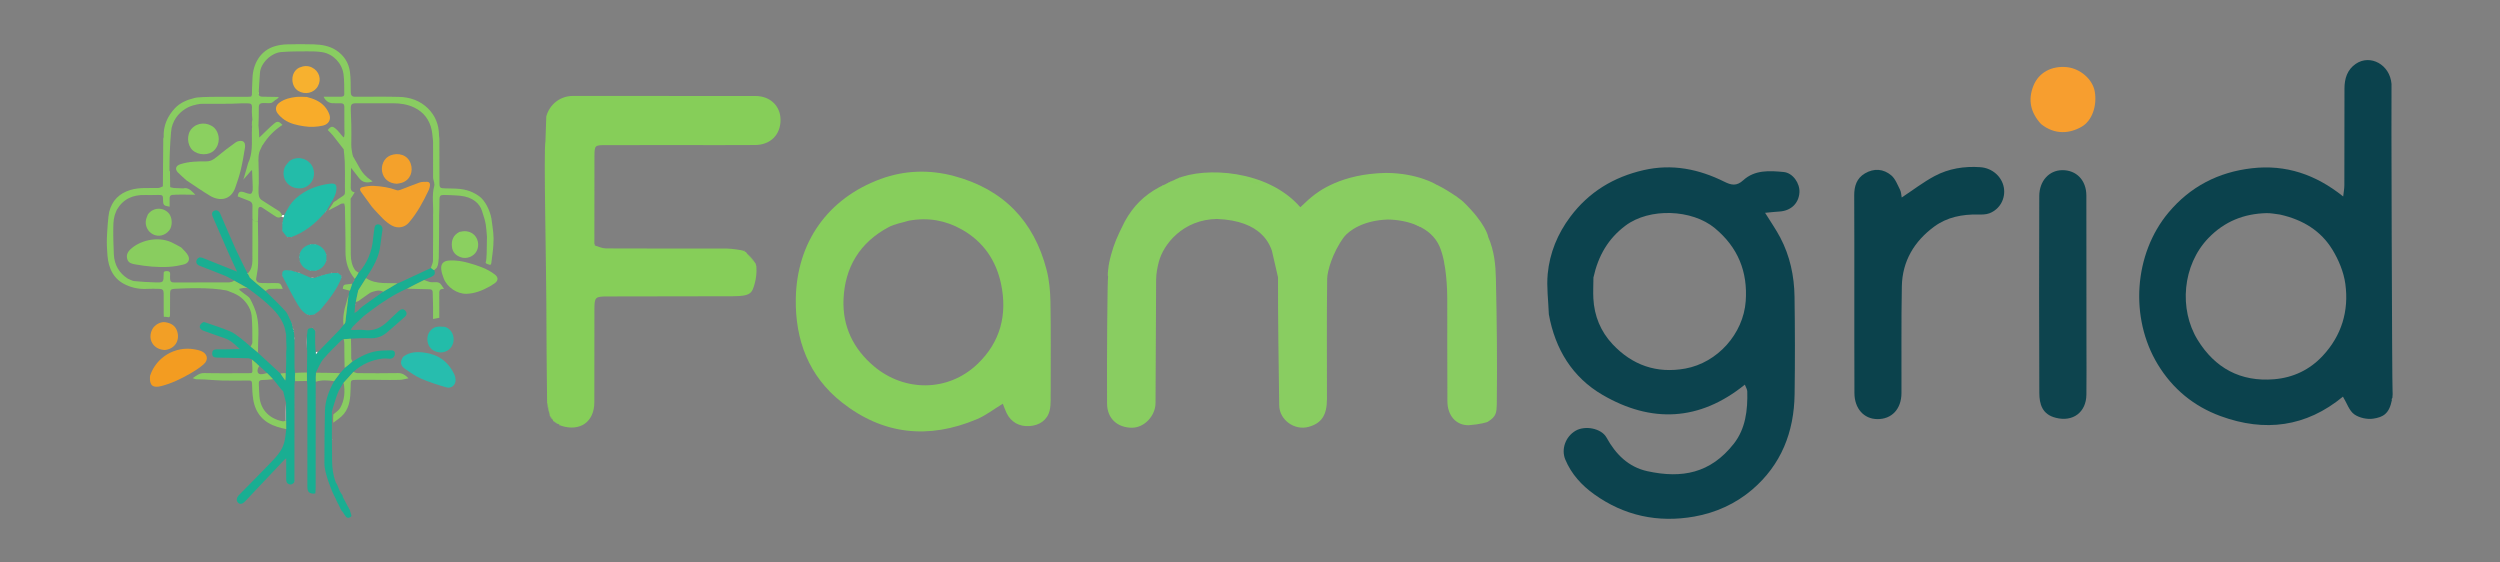 <svg width="4000px" height="900px" xmlns="http://www.w3.org/2000/svg" xmlns:xlink="http://www.w3.org/1999/xlink">
<rect width="100%" height="100%" fill="#808080" stroke="none"/>
<g style="">  <path d="M240.285,600.737 C250.108,571.508,280.136,553.666,310.459,558.799 C314.19,559.43,318.005,560.127,321.495,561.514 C332.032,565.703,334.265,575.543,325.775,582.937 C319.199,588.663,311.68,593.473,304.086,597.83 C289.561,606.162,274.542,613.438,258.159,617.687 C244.956,621.11,239.286,617.04,239.904,603.626 C239.942,602.797,240.071,601.973,240.285,600.737 Z " style="fill: rgba(243, 156, 33, 1); " fill="#f39c21" stroke="none" />
  <path d="M783.354,458.406 C771.582,464.844,759.628,469.747,746.402,470.07 C731.396,470.437,715.593,459.809,710.053,445.746 C708.134,440.877,706.401,435.695,705.958,430.537 C705.196,421.666,709.858,417.316,718.876,416.807 C729.615,416.201,740.008,417.882,750.286,420.862 C764.983,425.125,779.52,429.724,791.84,439.286 C797.488,443.67,797.388,449.019,791.645,453.142 C789.09,454.977,786.334,456.53,783.354,458.406 Z " style="fill: rgba(136, 207, 90, 1); " fill="#88cf5a" stroke="none" />
  <path d="M644.913,571.035 C655.295,562.697,667.352,562.701,679,564.177 C700.937,566.956,717.193,578.628,726.832,598.803 C728.084,601.423,728.799,604.507,728.936,607.415 C729.329,615.73,722.373,622.117,714.256,619.788 C700.626,615.877,687.014,611.536,674.006,605.952 C664.955,602.067,656.706,596.123,648.507,590.503 C640.545,585.045,639.703,579.269,644.913,571.035 Z " style="fill: rgba(39, 189, 174, 1); " fill="#27bdae" stroke="none" />
  <path d="M263.884,560.006 C245.051,559.443,235.199,542.29,244.033,526.213 C247.638,519.653,256.872,514.465,264.01,515.488 C273.055,516.785,280.497,520.565,283.494,530.075 C288.191,544.98,279.691,558.234,263.884,560.006 Z " style="fill: rgba(242, 159, 38, 1); " fill="#f29f26" stroke="none" />
  <path d="M735.194,371.01 C742.894,369.176,749.925,369.406,756.411,373.914 C764.849,379.78,767.659,392.367,762.526,401.929 C757.757,410.813,746.254,414.97,736.815,411.457 C728.943,408.527,724.002,403.202,723.09,394.806 C721.978,384.557,725.084,376.16,735.194,371.01 Z " style="fill: rgba(139, 208, 96, 1); " fill="#8bd060" stroke="none" />
  <path d="M711.671,522.926 C726.522,527.233,731.271,548.529,718.139,559.373 C712.009,564.434,702.383,565.462,694.398,561.222 C686.775,557.174,682.859,548.952,683.987,539.365 C684.902,531.589,691.347,524.138,699.069,522.869 C703.031,522.218,707.199,522.812,711.671,522.926 Z " style="fill: rgba(35, 188, 169, 1); " fill="#23bca9" stroke="none" />
  <path d="M571.369,515.971 C573.821,513.067,576.596,510.073,579.722,507.06 C577.279,509.988,574.486,512.935,571.369,515.971 Z " style="fill: rgba(27, 176, 148, 1); " fill="#1bb094" stroke="none" />
  <path d="M531.889,787.46 C533.897,791.165,535.931,795.24,537.932,799.717 C535.903,796.024,533.909,791.927,531.889,787.46 Z " style="fill: rgba(40, 177, 151, 1); " fill="#28b197" stroke="none" />
  <path d="M548.087,792.59 C547.426,791.836,546.731,790.749,546.068,789.27 C546.751,790.005,547.402,791.131,548.087,792.59 Z " style="fill: rgba(40, 177, 151, 1); " fill="#28b197" stroke="none" />
  <path d="M537.892,800.429 C538.558,801.177,539.259,802.259,539.924,803.734 C539.235,803.005,538.581,801.883,537.892,800.429 Z " style="fill: rgba(40, 177, 151, 1); " fill="#28b197" stroke="none" />
  <path d="M539.888,804.438 C540.553,805.183,541.258,806.261,541.931,807.731 C541.241,807.006,540.584,805.888,539.888,804.438 Z " style="fill: rgba(40, 177, 151, 1); " fill="#28b197" stroke="none" />
  <path d="M560.131,816.543 C559.462,815.806,558.748,814.74,558.065,813.28 C558.76,813.997,559.424,815.105,560.131,816.543 Z " style="fill: rgba(40, 177, 151, 1); " fill="#28b197" stroke="none" />
  <path d="M402.742,152.164 C402.789,152.634,402.605,153.28,402.105,153.92 C402.03,153.389,402.271,152.864,402.742,152.164 Z " style="fill: rgba(172, 228, 145, 1); " fill="#ace491" stroke="none" />
  <path d="M532.398,703.871 C532.149,703.575,532.084,703.109,532.116,702.301 C532.337,702.54,532.46,703.121,532.398,703.871 Z " style="fill: rgba(187, 233, 217, 1); " fill="#bbe9d9" stroke="none" />
  <path d="M541.879,808.365 C542.206,808.531,542.563,809.005,542.91,809.799 C542.569,809.638,542.24,809.156,541.879,808.365 Z " style="fill: rgba(40, 177, 151, 1); " fill="#28b197" stroke="none" />
  <path d="M542.885,810.372 C543.212,810.553,543.57,811.051,543.922,811.878 C543.582,811.702,543.249,811.195,542.885,810.372 Z " style="fill: rgba(40, 177, 151, 1); " fill="#28b197" stroke="none" />
  <path d="M544.865,814.376 C545.195,814.545,545.552,815.024,545.887,815.825 C545.541,815.661,545.216,815.174,544.865,814.376 Z " style="fill: rgba(40, 177, 151, 1); " fill="#28b197" stroke="none" />
  <path d="M261.68,219.869 C261.773,220.038,261.653,220.361,261.317,220.832 C261.223,220.661,261.344,220.341,261.68,219.869 Z " style="fill: rgba(177, 229, 155, 1); " fill="#b1e59b" stroke="none" />
  <path d="M398.71,154.186 C398.72,154.387,398.472,154.61,397.969,154.868 C397.96,154.671,398.206,154.439,398.71,154.186 Z " style="fill: rgba(172, 228, 145, 1); " fill="#ace491" stroke="none" />
  <path d="M471.214,770.931 C471.038,770.836,471.021,770.652,471.103,770.211 C471.323,770.148,471.467,770.333,471.549,770.543 C471.575,770.61,471.436,770.741,471.214,770.931 Z " style="fill: rgba(187, 233, 217, 1); " fill="#bbe9d9" stroke="none" />
  <path d="M544.167,813.273 C544.475,813.157,544.69,813.377,544.862,813.912 C544.657,813.938,544.409,813.732,544.167,813.273 Z " style="fill: rgba(40, 177, 151, 1); " fill="#28b197" stroke="none" />
  <path d="M403.689,133.863 C403.789,134.03,403.676,134.348,403.357,134.816 C403.26,134.649,403.368,134.332,403.689,133.863 Z " style="fill: rgba(172, 228, 145, 1); " fill="#ace491" stroke="none" />
  <path d="M565.24,521.88 C565.113,521.649,565.292,521.408,565.743,521.113 C565.932,521.36,565.775,521.631,565.24,521.88 Z " style="fill: rgba(27, 176, 148, 1); " fill="#1bb094" stroke="none" />
  <path d="M566.24,520.882 C566.114,520.65,566.294,520.408,566.748,520.114 C566.934,520.362,566.776,520.632,566.24,520.882 Z " style="fill: rgba(27, 176, 148, 1); " fill="#1bb094" stroke="none" />
  <path d="M567.243,519.887 C567.114,519.653,567.294,519.41,567.752,519.115 C567.938,519.364,567.779,519.635,567.243,519.887 Z " style="fill: rgba(27, 176, 148, 1); " fill="#1bb094" stroke="none" />
  <path d="M568.245,518.891 C568.115,518.656,568.296,518.411,568.757,518.117 C568.942,518.366,568.782,518.638,568.245,518.891 Z " style="fill: rgba(27, 176, 148, 1); " fill="#1bb094" stroke="none" />
  <path d="M569.248,517.898 C569.115,517.659,569.297,517.412,569.765,517.119 C569.949,517.37,569.786,517.642,569.248,517.898 Z " style="fill: rgba(27, 176, 148, 1); " fill="#1bb094" stroke="none" />
  <path d="M570.26,516.908 C570.126,516.654,570.326,516.402,570.839,516.127 C570.878,516.302,570.692,516.572,570.26,516.908 Z " style="fill: rgba(27, 176, 148, 1); " fill="#1bb094" stroke="none" />
  <path d="M551.346,214.827 C551.251,214.661,551.363,214.346,551.687,213.881 C551.783,214.046,551.668,214.362,551.346,214.827 Z " style="fill: rgba(177, 229, 155, 1); " fill="#b1e59b" stroke="none" />
  <path d="M618.378,529.354 C614.969,531.734,612.012,534.179,608.723,536.039 C604.368,538.503,600.203,537.143,597.335,532.81 C602.169,529.788,607.335,527.183,611.762,523.651 C619.515,517.467,626.809,510.708,634.306,504.203 C636.304,502.47,638.487,500.924,640.329,499.043 C642.516,496.81,644.335,496.503,646.549,499 C648.712,501.44,648.287,503.49,646.054,505.432 C636.943,513.356,627.808,521.253,618.378,529.354 Z " style="fill: rgba(18, 180, 153, 1); " fill="#12b499" stroke="none" />
  <path d="M490.945,558.505 C490.693,551.863,490.513,544.76,490.604,537.347 C490.922,544.04,490.97,551.042,490.945,558.505 Z " style="fill: rgba(253, 254, 254, 1); " fill="#fdfefe" stroke="none" />
  <path d="M505.035,563.336 C506.106,562.994,507.11,562.989,508.49,562.971 C507.906,564.188,506.946,565.417,505.378,567.426 C505.162,565.45,505.064,564.561,505.035,563.336 Z " style="fill: rgba(253, 254, 254, 1); " fill="#fdfefe" stroke="none" />
  <path d="M552.217,516.841 C552.088,516.644,552.209,516.283,552.556,515.738 C552.677,515.927,552.572,516.302,552.217,516.841 Z " style="fill: rgba(52, 195, 164, 1); " fill="#34c3a4" stroke="none" />
  <path d="M499.28,524.725 C499.287,524.339,499.538,524.299,499.89,524.646 C499.965,524.777,499.497,524.815,499.28,524.725 Z " style="fill: rgba(253, 254, 254, 1); " fill="#fdfefe" stroke="none" />
  <path d="M504.216,529.267 C504.57,529.17,504.688,529.398,504.488,529.823 C504.383,529.929,504.197,529.5,504.216,529.267 Z " style="fill: rgba(253, 254, 254, 1); " fill="#fdfefe" stroke="none" />
  <path d="M571.976,497.846 C571.936,497.632,572.174,497.34,572.689,496.97 C572.728,497.184,572.491,497.476,571.976,497.846 Z " style="fill: rgba(27, 176, 148, 1); " fill="#1bb094" stroke="none" />
  <path d="M573.134,496.858 C573.077,496.663,573.262,496.365,573.707,495.986 C573.769,496.188,573.573,496.472,573.134,496.858 Z " style="fill: rgba(27, 176, 148, 1); " fill="#1bb094" stroke="none" />
  <path d="M457.2,672.968 C457.077,663.88,457.158,654.797,457.474,645.384 C457.8,654.054,457.89,663.055,457.896,672.518 C457.811,672.981,457.404,672.973,457.2,672.968 Z " style="fill: rgba(228, 251, 239, 1); " fill="#e4fbef" stroke="none" />
  <path d="M457.915,580.571 C457.654,576.232,457.498,571.436,457.584,566.309 C457.891,570.69,457.956,575.401,457.915,580.571 Z " style="fill: rgba(187, 233, 217, 1); " fill="#bbe9d9" stroke="none" />
  <path d="M470.889,540.386 C470.865,539.84,470.928,539.681,471.075,539.28 C471.336,540.5,471.513,541.962,471.473,543.676 C471.161,542.877,471.069,541.825,470.889,540.386 Z " style="fill: rgba(253, 254, 254, 1); " fill="#fdfefe" stroke="none" />
  <path d="M412.893,564.426 C413.14,564.35,413.437,564.517,413.735,564.96 C413.395,565.153,413.131,564.965,412.893,564.426 Z " style="fill: rgba(188, 236, 191, 1); " fill="#bcecbf" stroke="none" />
  <path d="M413.646,147.06 C414.03,148.067,414.068,149.135,414.056,150.602 C411.232,150.17,411.328,148.817,413.646,147.06 Z " style="fill: rgba(172, 228, 145, 1); " fill="#ace491" stroke="none" />
  <path d="M403.361,203.7 C403.06,201.941,403.018,199.918,403.039,197.465 C403.275,199.17,403.448,201.303,403.361,203.7 Z " style="fill: rgba(172, 228, 145, 1); " fill="#ace491" stroke="none" />
  <path d="M403.344,193.77 C403.208,193.368,403.31,192.765,403.649,191.951 C403.785,192.349,403.684,192.958,403.344,193.77 Z " style="fill: rgba(172, 228, 145, 1); " fill="#ace491" stroke="none" />
  <path d="M321.009,166.136 C321.024,166.334,320.782,166.577,320.281,166.854 C320.266,166.654,320.509,166.418,321.009,166.136 Z " style="fill: rgba(172, 228, 145, 1); " fill="#ace491" stroke="none" />
  <path d="M403.87,208.013 C403.676,208.023,403.443,207.782,403.184,207.287 C403.382,207.276,403.606,207.518,403.87,208.013 Z " style="fill: rgba(172, 228, 145, 1); " fill="#ace491" stroke="none" />
  <path d="M271.156,272.956 C271.357,272.946,271.596,273.203,271.877,273.723 C271.678,273.732,271.436,273.478,271.156,272.956 Z " style="fill: rgba(177, 229, 155, 1); " fill="#b1e59b" stroke="none" />
  <path d="M594.635,330.371 C588.85,322.438,583.207,314.838,577.741,307.113 C574.986,303.22,575.696,300.332,580.333,299.301 C586.106,298.017,592.174,297.11,598.045,297.409 C610.475,298.043,622.773,299.919,634.592,304.265 C636.33,304.904,638.798,304.432,640.654,303.739 C650.9,299.914,660.971,295.598,671.302,292.028 C674.904,290.784,679.072,290.969,682.988,290.902 C686.793,290.838,688.373,293.312,687.916,296.848 C687.603,299.275,687.062,301.793,686.023,303.987 C677.253,322.5,667.653,340.545,654.208,356.193 C647.355,364.169,636.419,366.008,627.105,360.945 C615.887,354.846,608.084,344.908,599.452,335.919 C597.839,334.239,596.38,332.412,594.635,330.371 Z " style="fill: rgba(244, 161, 43, 1); " fill="#f4a12b" stroke="none" />
  <path d="M634.935,294.017 C622.225,293.487,613.272,286.093,611.289,274.146 C609.967,266.181,612.768,253.119,625.542,248.346 C636.826,244.13,652.029,247.144,657.115,261.73 C661.427,274.094,656.661,287.917,643.105,292.382 C640.619,293.201,637.957,293.485,634.935,294.017 Z " style="fill: rgba(244, 161, 43, 1); " fill="#f4a12b" stroke="none" />
  <path d="M544.174,813.02 C544.174,813.02,543.95,812.644,543.939,812.096 C543.57,811.051,543.212,810.553,542.854,810.055 C542.854,810.055,542.955,810.033,542.938,809.756 C542.563,809.005,542.206,808.531,541.848,808.057 C541.848,808.057,541.947,808.035,541.955,807.687 C541.258,806.261,540.553,805.183,539.848,804.106 C539.848,804.106,539.929,803.994,539.944,803.668 C539.259,802.259,538.558,801.177,537.857,800.095 C537.857,800.095,537.943,799.998,537.954,799.656 C535.931,795.24,533.897,791.165,531.863,787.091 C531.863,787.091,519.069,757.947,519.073,741.7 C519.081,713.582,519.295,685.459,519.904,657.349 C520.267,640.607,526.218,625.307,534.401,610.171 C537.836,605.442,540.907,601.236,544.269,596.863 C546.76,594.175,548.96,591.654,551.463,588.992 C555.909,585.364,560.053,581.876,564.197,578.388 C576.453,570.592,589.197,563.766,603.771,561.665 C610.758,560.657,617.918,560.803,625.003,560.532 C628.945,560.381,632.177,561.552,631.834,566.3 C631.47,571.334,627.937,574.21,623.166,573.97 C619.531,573.788,615.832,573.28,612.259,573.717 C594.823,575.851,579.342,582.525,565.696,594.735 C559.84,601.089,554.506,607.07,548.942,613.308 C545.85,618.795,542.391,623.793,540.268,629.306 C537.033,637.705,534.722,646.46,532.011,654.614 C532.669,649.11,532.669,649.11,531.978,654.85 C531.952,655.536,531.809,655.991,531.809,655.991 L531.809,655.991 C531.541,656.752,531.061,657.506,531.036,658.275 C530.656,669.87,531.301,681.77,530.967,693.833 C530.9,696.833,531.214,723.176,531.333,737.3 C531.433,749.171,533.044,760.528,537.094,771.601 C537.41,772.464,539.514,775.197,539.383,775.617 C542.133,780.967,542.4,784.25,545.667,789.25 C545.667,789.25,547.426,791.836,548.121,792.924 C548.121,792.924,548.034,793,548.031,793.352 C548.702,796.029,549.952,798.021,551.117,800.067 C553.529,804.303,555.437,808.833,558.131,812.909 C558.131,812.909,558.048,813.007,558.041,813.34 C558.748,814.74,559.462,815.806,560.175,816.873 C560.175,816.873,560.088,817.005,560.068,817.357 C560.364,819.81,562.449,823.33,562.25,825.381 C562.097,826.959,559.771,827.76,558.541,828.355 C557.397,828.907,554.877,828.218,553.907,827.186 C551.922,825.075,550.622,822.333,548.938,819.922 C548.004,818.584,546.866,817.389,545.821,816.129 C545.821,816.129,545.903,815.999,545.905,815.751 C545.552,815.024,545.195,814.545,544.838,814.067 C544.838,814.067,544.934,814.052,544.877,813.866 C544.69,813.377,544.475,813.157,544.174,813.02 Z M580.38,506.96 C579.648,504.271,575.002,497.768,573.383,496.567 C575.116,494.493,578.043,491.644,580.175,490.1 C591.016,482.254,601.927,474.504,613.161,466.691 C621.082,462.212,628.653,457.762,636.583,453.225 C639.049,452.207,641.178,451.315,643.265,450.335 C658.508,443.179,673.742,436.006,689.322,428.915 C691.398,430.043,693.13,431.094,694.863,432.145 C696.725,437.733,695.721,440.281,690.407,442.843 C686.844,444.561,683.187,446.084,678.905,447.876 C669.118,452.664,659.997,457.271,650.877,461.877 C629.997,471.203,611.022,483.641,592.876,497.428 C588.794,500.529,584.74,503.666,580.357,506.927 Z M585.76,444.647 C581.843,451.098,578.024,457.199,573.924,463.697 C573.643,464.094,572.98,464.86,572.98,464.86 C569.03,464.557,560.816,466.122,560.005,464.922 C561.255,460.763,562.528,457.34,563.802,453.918 C564.479,452.819,565.155,451.72,566.108,450.248 C566.519,449.583,566.653,449.29,566.788,448.998 C566.936,448.304,567.085,447.61,567.605,446.498 C570.01,442.787,572.042,439.494,574.075,436.201 C587.764,420.629,595.196,402.448,596.935,381.83 C597.38,376.566,598.289,371.341,598.962,366.095 C599.46,362.213,600.463,358.731,605.415,359.026 C609.336,359.259,612.448,362.979,611.96,367.533 C611.114,375.414,609.493,383.215,608.737,391.102 C606.798,411.326,596.905,428.04,585.76,444.647 Z M557.925,470.989 C558.31,469.252,558.695,467.514,559.311,465.396 C559.542,465.014,560.606,463.108,560.64,463.46 C561.461,464.276,569.723,462.865,573.6,463.54 C572.177,469.937,570.418,477.01,568.996,483.396 C568.849,484.735,568.774,485.713,568.521,486.865 C568.155,487.347,568.135,487.665,568.198,488.414 C567.822,492.828,567.531,496.822,567.239,500.816 C563.505,504.363,559.785,507.926,556.021,511.442 C559.785,507.926,563.511,504.36,567.503,500.692 C569.077,499.687,570.387,498.805,571.976,497.846 C572.491,497.476,572.728,497.184,572.967,496.931 C572.967,496.936,572.966,496.94,572.965,496.943 C572.981,496.931,573.026,496.903,573.134,496.858 C573.573,496.472,574.398,495.54,574.583,495.283 C574.573,495.311,583.138,504.962,582.82,505 C579.727,508.032,573.821,513.067,571.046,516.061 C571.046,516.061,570.998,516.009,570.805,516.115 C570.326,516.402,570.126,516.654,570.014,516.974 C570.014,516.974,570.012,517.013,569.785,517.118 C569.297,517.412,569.115,517.659,569.011,517.964 C569.011,517.964,569.011,518.013,568.782,518.117 C568.296,518.411,568.115,518.656,568.009,518.956 C568.009,518.956,568.01,519.011,567.779,519.116 C567.294,519.41,567.114,519.653,567.007,519.95 C567.007,519.95,567.009,520.01,566.777,520.115 C566.294,520.408,566.114,520.65,566.005,520.945 C566.005,520.945,566.007,521.008,565.775,521.114 C565.292,521.408,565.113,521.649,565.005,521.943 L565.005,521.943 C563.756,523.636,562.506,525.33,560.831,527.601 C562.897,527.775,564.299,527.993,565.701,527.995 C571.363,528.001,577.128,527.236,582.669,528.038 C598.521,530.334,610.694,523.894,621.485,513.228 C626.927,507.849,632.662,502.768,638.218,497.504 C641.657,494.247,645.335,493.884,648.281,496.917 C651.396,500.125,651.128,503.833,648.046,506.619 C638.56,515.195,628.796,523.463,619.157,531.869 C611.105,538.89,601.847,541.682,591.124,541.18 C581.69,540.739,572.203,541.432,561.915,541.776 C557.377,542.182,553.663,542.435,549.588,542.733 C548.104,543.442,546.774,543.901,545.892,544.799 C536.265,554.598,526.107,563.968,517.36,574.504 C512.229,580.684,509.374,588.753,505.311,596.339 C505.12,601.472,505.114,606.238,505.108,611.003 C505.096,667.606,505.094,724.208,505.046,780.81 C505.044,783.764,504.655,786.717,504.452,789.593 C495.236,790.553,491.809,787.587,491.808,778.979 C491.803,725.042,491.817,671.104,491.799,617.167 C491.798,615.025,491.529,612.884,491.288,609.893 C491.127,604.696,491.061,600.348,491.151,595.613 C491.409,583.749,491.523,572.27,491.582,560.791 C491.585,560.184,491.12,559.575,490.945,558.505 C490.97,551.042,490.922,544.04,491.039,536.664 C491.376,535.016,491.661,533.747,491.704,532.469 C491.919,526.213,492.578,525.484,499.28,524.725 C499.497,524.815,499.965,524.777,500.262,524.949 C501.784,526.425,503.01,527.73,504.216,529.267 C504.197,529.5,504.383,529.929,504.308,530.396 C504.225,537.327,504.108,543.794,504.249,550.256 C504.342,554.508,504.805,558.752,505.035,563.336 C505.064,564.561,505.162,565.45,505.378,567.426 C506.946,565.417,507.906,564.188,509.155,562.789 C520.319,551.44,531.236,540.301,542.041,529.054 C544.662,526.325,546.915,523.243,549.618,520.197 C550.587,519.049,551.277,518.027,552.217,516.841 C552.572,516.302,552.677,515.927,552.746,515.231 C552.8,514.273,552.89,513.636,553.332,512.966 C554.361,512.535,555.149,512.243,555.72,511.723 C555.149,512.243,554.36,512.529,553.296,512.55 C553.03,511.185,553.155,510.204,553.274,509.223 C554.825,496.479,556.375,483.734,557.925,470.989 Z M557.925,470.989 Z M458.488,556.939 C458.488,556.939,458.488,556.939,458.488,556.939 C457.988,550.07,457.87,543.142,457.848,535.409 L457.848,535.409 C457.671,533.748,457.399,532.89,457.126,532.033 C453.851,510.412,439.394,496.164,424.067,482.717 C415.352,475.07,405.876,468.29,396.425,460.997 C389.009,456.906,381.91,452.937,374.262,448.664 C369.17,445.95,364.791,443.139,360.054,441.203 C346.565,435.691,332.929,430.54,319.354,425.239 C313.767,423.057,312.358,418.162,316.111,413.869 C318.879,410.703,322.217,411.833,325.297,413.048 C340.393,419.007,355.437,425.095,370.501,431.135 C373.106,432.18,375.717,433.211,379.339,434.652 C374.117,423.312,369.339,413.286,364.858,403.129 C356.563,384.332,348.394,365.478,340.291,346.598 C338.761,343.033,338.481,339.263,342.727,337.184 C346.498,335.337,350.377,337.259,352.309,341.702 C360.639,360.856,368.681,380.139,377.305,399.159 C383.117,411.976,389.726,424.432,396.024,437.328 C396.337,437.861,396.606,438.116,396.888,438.55 C396.901,438.729,397.102,439.026,397.144,439.286 C397.436,439.783,397.685,440.02,397.937,440.465 C397.939,440.673,398.137,441.039,398.17,441.297 C398.445,441.793,398.687,442.031,398.92,442.467 C398.91,442.666,399.09,443.019,399.122,443.272 C399.417,443.709,399.681,443.895,399.964,444.043 C399.952,444.068,399.936,444.147,399.973,444.318 C400.333,444.752,400.635,444.923,400.927,445.051 C400.921,445.076,400.928,445.184,401.001,445.42 C409.061,452.481,417.022,459.218,424.982,465.954 C435.574,476.47,446.593,486.603,456.554,497.686 C460.681,502.277,462.546,508.902,465.789,515.045 C466.219,515.635,466.3,515.783,466.381,515.93 C466.431,516.513,466.481,517.096,466.831,518.083 C467.208,518.637,467.284,518.786,467.361,518.936 C467.318,519.395,467.275,519.854,467.231,520.903 C467.516,521.651,467.803,521.807,468.09,521.964 C468.152,522.724,468.214,523.485,468.218,524.957 C468.753,526.498,469.345,527.327,469.938,528.156 C469.938,528.156,469.925,528.616,469.975,529.186 C470.126,530.479,470.227,531.201,470.327,531.924 C470.494,534.053,470.661,536.182,470.91,538.917 C470.928,539.681,470.865,539.84,470.801,539.999 C468.811,541.662,459.58,554.56,458.488,556.939 L458.488,556.939 Z M399.964,444.043 C399.97,444.029,399.975,444.032,399.968,444.045 C399.967,444.045,399.965,444.044,399.964,444.043 Z M400.927,445.051 C400.929,445.041,400.933,445.043,400.936,445.055 C400.933,445.053,400.93,445.052,400.927,445.051 Z M456.667,608.867 C454.388,614.318,451.978,619.956,453.567,626.333 C451.912,625.097,450.119,623.172,449.034,621.801 C445.082,616.806,441.081,611.849,436.997,606.557 C433.691,603.139,430.486,600.041,427.129,596.633 C423.002,592.784,419.028,589.247,414.912,585.416 C410.857,581.747,406.942,578.371,403.028,574.996 C401.062,574.359,399.109,573.218,397.127,573.164 C380.498,572.708,363.863,572.449,347.23,572.137 C341.591,572.032,339.501,570.201,339.558,565.381 C339.613,560.673,341.767,558.936,347.521,558.938 C359.468,558.943,371.415,558.94,383.621,558.411 C376.211,551.683,369.388,544.422,359.488,541.129 C347.862,537.261,336.348,533.053,324.828,528.872 C321.139,527.533,318.808,524.627,319.995,520.761 C320.639,518.663,323.007,516.781,325.05,515.556 C326.099,514.928,328.216,515.746,329.723,516.274 C342.532,520.758,355.51,524.851,368.015,530.071 C374.142,532.629,379.557,537.085,384.961,541.127 C390.28,545.106,395.177,549.648,400.706,554.398 C405.03,557.953,408.906,561.053,412.8,564.156 C412.819,564.159,412.844,564.183,412.893,564.426 C413.131,564.965,413.395,565.153,413.912,565.519 C425.603,576.307,437.117,586.812,448.757,597.632 C451.291,601.527,453.701,605.105,456.11,608.684 Z M471.774,609.888 C471.557,612.018,471.153,614.147,471.152,616.277 C471.132,667.192,471.156,718.108,471.088,769.746 C471.021,770.652,471.038,770.836,471.056,771.019 C468.983,774.297,466.214,776.115,462.273,774.664 C458.269,773.19,457.874,769.8,457.908,766.08 C458.005,755.489,457.942,744.896,457.942,733.35 C456.454,734.462,455.651,734.899,455.054,735.531 C434.148,757.66,413.281,779.826,392.357,801.939 C387.864,806.688,383.968,807.366,380.833,804.264 C377.668,801.133,378.283,796.23,382.453,791.977 C398.182,775.936,414.075,760.052,429.618,743.833 C439.595,733.421,450.377,723.324,454.507,708.867 C456.437,702.109,456.85,694.919,457.969,687.011 C457.929,681.725,457.87,677.353,457.896,672.518 C457.89,663.055,457.8,654.054,457.764,644.663 C456.132,638.216,454.447,632.161,453.062,625.902 C451.125,619.517,453.831,614.135,456.485,608.656 C456.987,604.677,457.116,600.727,457.436,596.363 C457.688,590.976,457.749,586.002,457.915,580.571 C457.956,575.401,457.891,570.69,457.86,565.531 C457.965,562.388,458.036,559.693,458.488,556.939 C459.58,554.56,468.789,540.243,470.867,538.967 C471.047,540.406,471.161,542.877,471.173,544.395 C471.113,558.962,471.091,573.062,471.191,587.161 C471.213,590.116,471.684,593.067,471.886,596.48 C471.807,601.256,471.79,605.572,471.774,609.888 Z " style="fill: rgba(25, 174, 146, 1); " fill="#19ae92" stroke="none" />
  <path d="M452.812,352.027 C453.177,350.905,453.542,349.783,454.014,348.006 C454.425,346.238,454.728,345.125,455.031,344.012 C459.85,334.333,465.003,324.909,473.206,317.525 C488.417,303.833,506.698,296.836,526.539,294.048 C537.796,292.466,539.936,295.859,537.46,307.986 C536.681,311.798,534.499,315.324,532.61,319.529 C529.064,325.598,525.865,331.118,522.667,336.638 C522.667,336.638,522.671,336.697,522.447,336.792 C522.071,337.202,521.92,337.518,521.769,337.833 C521.769,337.833,521.882,337.899,521.6,337.93 C521.166,338.28,521.014,338.6,520.863,338.919 C520.863,338.919,520.954,338.957,520.685,339.005 C520.259,339.362,520.101,339.67,519.943,339.978 C509.138,352.658,496.81,363.587,482.346,371.917 C477.662,374.614,472.547,376.565,467.063,379.005 C466.497,379.152,466.059,379.339,466.059,379.339 C464.314,379.28,462.569,379.221,460.165,379.118 C459.506,379.074,459.017,379.113,459.017,379.113 C456.73,376.277,454.442,373.441,452.008,370.051 C451.861,369.496,451.681,369.054,451.681,369.054 C451.73,365.653,451.78,362.252,451.866,358.085 C451.888,356.89,451.873,356.46,451.857,356.03 C452.174,355.22,452.49,354.41,452.835,353.051 C452.863,352.503,452.812,352.027,452.812,352.027 Z " style="fill: rgba(33, 189, 168, 1); " fill="#21bda8" stroke="none" />
  <path d="M490.909,155.146 C502.077,158.031,512.3,162.071,519.738,170.725 C522.79,174.275,525.349,178.585,526.942,182.981 C530.089,191.66,525.525,198.964,516.636,200.987 C506.639,203.262,496.629,203.58,486.487,202.035 C475.425,200.35,464.531,198.044,455.131,191.692 C451.075,188.951,447.289,185.43,444.323,181.543 C439.493,175.214,441.051,168.47,447.534,163.879 C455.37,158.33,464.43,156.198,473.683,155.136 C479.219,154.5,484.892,155.066,490.909,155.146 Z " style="fill: rgba(248, 172, 42, 1); " fill="#f8ac2a" stroke="none" />
  <path d="M462.967,257.852 C476.64,247.824,495.237,254.308,500.662,268.311 C506.62,283.692,496.744,300.796,480.066,301.375 C461.41,302.024,449.158,285.679,455.216,268.449 C456.571,264.595,460.137,261.519,462.967,257.852 Z " style="fill: rgba(35, 188, 169, 1); " fill="#23bca9" stroke="none" />
  <path d="M478.567,108.311 C485.607,105.248,492.454,104.656,499.071,107.941 C510.874,113.8,514.857,127.021,508.464,138.129 C502.233,148.954,488.301,152.033,477.327,145.531 C464.763,138.086,464.04,115.704,478.567,108.311 Z " style="fill: rgba(247, 177, 47, 1); " fill="#f7b12f" stroke="none" />
  <path d="M450.184,346.955 C450.238,346.156,450.641,345.379,451.181,344.3 C452.305,343.999,453.292,344.002,454.655,344.008 C454.728,345.125,454.425,346.238,453.943,347.652 C452.687,347.629,451.61,347.303,450.184,346.955 Z " style="fill: rgba(253, 254, 254, 1); " fill="#fdfefe" stroke="none" />
  <path d="M465.977,432.849 C467.766,433.491,469.554,434.133,471.919,434.823 C472.496,434.871,472.975,434.827,472.975,434.827 C474.047,435.229,475.119,435.631,476.759,436.299 C478.212,436.691,479.098,436.816,479.983,436.942 C485.371,439.292,490.759,441.641,496.776,444.318 C499.248,444.68,501.091,444.714,502.934,444.749 C504.434,444.245,505.935,443.741,507.971,443.067 C508.506,442.897,508.948,442.694,508.948,442.694 C510.443,442.209,511.938,441.724,513.97,441.076 C514.506,440.914,514.952,440.715,514.952,440.715 C516.767,440.21,518.582,439.704,520.951,439.046 C521.504,438.893,521.953,438.713,521.953,438.713 C524.098,438.246,526.242,437.779,529.069,437.172 C530.478,436.928,531.205,436.824,531.932,436.721 C534.34,436.758,536.748,436.796,539.826,436.856 C540.496,436.878,540.973,436.824,540.973,436.824 C542.562,438.04,544.15,439.256,545.911,440.988 C546.083,441.504,546.252,441.959,546.252,441.959 C546.206,442.425,546.159,442.89,546.115,443.927 C546.117,444.498,546.184,444.972,546.184,444.972 C538.688,463.957,526.074,479.599,513.167,494.991 C510.563,498.095,506.794,500.221,503.029,502.971 C502.496,503.143,502.06,503.343,502.06,503.343 C500.282,503.601,498.504,503.858,496.114,504.124 C495.502,504.133,495.029,504.195,495.029,504.195 C494.218,503.876,493.406,503.557,492.05,503.185 C491.505,503.132,491.024,503.161,491.024,503.161 C482.156,497.938,477.318,489.229,472.493,480.779 C465.349,468.27,458.934,455.344,452.038,442.045 C451.867,441.495,451.665,441.059,451.665,441.059 C451.077,432.611,453.106,431.283,464.86,432.872 C465.496,432.903,465.977,432.849,465.977,432.849 Z " style="fill: rgba(35, 188, 169, 1); " fill="#23bca9" stroke="none" />
  <path d="M479.838,405.024 C482.722,397.83,487.951,393.281,496.033,391.092 C497.093,390.871,497.515,390.788,497.936,390.705 C499.365,390.752,500.793,390.799,502.952,390.865 C504.109,390.864,504.536,390.844,504.963,390.823 C513.25,393.129,519.042,398.136,521.975,406.951 C522.125,407.504,522.299,407.951,522.299,407.951 C522.265,410.355,522.231,412.759,522.173,415.83 C522.15,416.497,522.197,416.971,522.197,416.971 C519.557,424.768,514.715,430.402,506.055,432.98 C505.497,433.125,505.05,433.298,505.05,433.298 C502.647,433.254,500.244,433.211,497.173,433.145 C496.504,433.123,496.026,433.176,496.026,433.176 C488.929,430.777,483.067,426.947,480.098,419.03 C479.924,418.494,479.728,418.046,479.728,418.046 C479.537,416.579,479.345,415.113,479.065,412.942 C478.932,411.504,478.889,410.771,478.845,410.037 C479.167,408.909,479.489,407.781,479.846,406.078 C479.881,405.504,479.838,405.024,479.838,405.024 Z " style="fill: rgba(35, 188, 169, 1); " fill="#23bca9" stroke="none" />
  <path d="M502.635,444.515 C501.091,444.714,499.248,444.68,497.139,444.348 C498.694,444.128,500.516,444.205,502.635,444.515 Z " style="fill: rgba(253, 254, 254, 1); " fill="#fdfefe" stroke="none" />
  <path d="M469.954,527.817 C469.345,527.327,468.753,526.498,468.276,525.334 C468.918,525.826,469.444,526.652,469.954,527.817 Z " style="fill: rgba(253, 254, 254, 1); " fill="#fdfefe" stroke="none" />
  <path d="M478.625,410.227 C478.889,410.771,478.932,411.504,478.91,412.6 C478.697,412.114,478.551,411.265,478.625,410.227 Z " style="fill: rgba(253, 254, 254, 1); " fill="#fdfefe" stroke="none" />
  <path d="M531.723,436.522 C531.205,436.824,530.478,436.928,529.385,436.981 C529.851,436.728,530.683,436.526,531.723,436.522 Z " style="fill: rgba(253, 254, 254, 1); " fill="#fdfefe" stroke="none" />
  <path d="M479.762,436.685 C479.098,436.816,478.212,436.691,477.108,436.306 C477.773,436.174,478.657,436.301,479.762,436.685 Z " style="fill: rgba(253, 254, 254, 1); " fill="#fdfefe" stroke="none" />
  <path d="M470.515,531.713 C470.227,531.201,470.126,530.479,470.077,529.393 C470.319,529.854,470.511,530.678,470.515,531.713 Z " style="fill: rgba(253, 254, 254, 1); " fill="#fdfefe" stroke="none" />
  <path d="M504.824,390.633 C504.536,390.844,504.109,390.864,503.375,390.787 C503.607,390.607,504.146,390.524,504.824,390.633 Z " style="fill: rgba(253, 254, 254, 1); " fill="#fdfefe" stroke="none" />
  <path d="M497.771,390.531 C497.515,390.788,497.093,390.871,496.35,390.912 C496.554,390.698,497.08,390.527,497.771,390.531 Z " style="fill: rgba(253, 254, 254, 1); " fill="#fdfefe" stroke="none" />
  <path d="M566.58,449.009 C566.653,449.29,566.519,449.583,566.121,449.909 C566.03,449.636,566.201,449.328,566.58,449.009 Z " style="fill: rgba(253, 254, 254, 1); " fill="#fdfefe" stroke="none" />
  <path d="M451.661,356.166 C451.873,356.46,451.888,356.89,451.798,357.626 C451.617,357.39,451.541,356.846,451.661,356.166 Z " style="fill: rgba(253, 254, 254, 1); " fill="#fdfefe" stroke="none" />
  <path d="M468.237,521.844 C467.803,521.807,467.516,521.651,467.293,521.245 C467.7,521.239,468.042,521.482,468.237,521.844 Z " style="fill: rgba(253, 254, 254, 1); " fill="#fdfefe" stroke="none" />
  <path d="M452.675,352.105 C452.812,352.027,452.863,352.503,452.776,352.726 C452.366,352.729,452.316,352.474,452.675,352.105 Z " style="fill: rgba(253, 254, 254, 1); " fill="#fdfefe" stroke="none" />
  <path d="M520.188,339.876 C520.101,339.67,520.259,339.362,520.665,338.96 C520.754,339.169,520.593,339.472,520.188,339.876 Z " style="fill: rgba(228, 251, 239, 1); " fill="#e4fbef" stroke="none" />
  <path d="M521.124,338.831 C521.014,338.6,521.166,338.28,521.573,337.87 C521.681,338.1,521.533,338.421,521.124,338.831 Z " style="fill: rgba(228, 251, 239, 1); " fill="#e4fbef" stroke="none" />
  <path d="M522.05,337.775 C521.92,337.518,522.071,337.202,522.475,336.799 C522.596,337.047,522.464,337.382,522.05,337.775 Z " style="fill: rgba(228, 251, 239, 1); " fill="#e4fbef" stroke="none" />
  <path d="M451.565,369.158 C451.681,369.054,451.861,369.496,451.836,369.734 C451.452,369.834,451.332,369.597,451.565,369.158 Z " style="fill: rgba(253, 254, 254, 1); " fill="#fdfefe" stroke="none" />
  <path d="M546.322,444.891 C546.184,444.972,546.117,444.498,546.194,444.271 C546.611,444.251,546.674,444.507,546.322,444.891 Z " style="fill: rgba(253, 254, 254, 1); " fill="#fdfefe" stroke="none" />
  <path d="M522.419,407.847 C522.299,407.951,522.125,407.504,522.151,407.265 C522.543,407.167,522.663,407.406,522.419,407.847 Z " style="fill: rgba(253, 254, 254, 1); " fill="#fdfefe" stroke="none" />
  <path d="M522.333,416.894 C522.197,416.971,522.15,416.497,522.239,416.276 C522.642,416.277,522.688,416.531,522.333,416.894 Z " style="fill: rgba(253, 254, 254, 1); " fill="#fdfefe" stroke="none" />
  <path d="M479.604,418.153 C479.728,418.046,479.924,418.494,479.903,418.738 C479.496,418.854,479.362,418.613,479.604,418.153 Z " style="fill: rgba(253, 254, 254, 1); " fill="#fdfefe" stroke="none" />
  <path d="M465.9,432.706 C465.977,432.849,465.496,432.903,465.27,432.814 C465.265,432.386,465.525,432.332,465.9,432.706 Z " style="fill: rgba(253, 254, 254, 1); " fill="#fdfefe" stroke="none" />
  <path d="M496.104,433.315 C496.026,433.176,496.504,433.123,496.727,433.212 C496.95,433.301,496.593,433.584,496.593,433.584 C496.593,433.584,496.181,433.454,496.104,433.315 Z " style="fill: rgba(253, 254, 254, 1); " fill="#fdfefe" stroke="none" />
  <path d="M505.153,433.418 C505.05,433.298,505.497,433.125,505.734,433.153 C505.972,433.181,505.687,433.543,505.687,433.543 C505.687,433.543,505.255,433.537,505.153,433.418 Z " style="fill: rgba(253, 254, 254, 1); " fill="#fdfefe" stroke="none" />
  <path d="M472.9,434.688 C472.975,434.827,472.496,434.871,472.275,434.775 C472.283,434.361,472.539,434.318,472.9,434.688 Z " style="fill: rgba(253, 254, 254, 1); " fill="#fdfefe" stroke="none" />
  <path d="M540.896,436.685 C540.973,436.824,540.496,436.878,540.273,436.79 C540.268,436.374,540.525,436.322,540.896,436.685 Z " style="fill: rgba(253, 254, 254, 1); " fill="#fdfefe" stroke="none" />
  <path d="M479.698,405.099 C479.838,405.024,479.881,405.504,479.787,405.726 C479.369,405.721,479.324,405.463,479.698,405.099 Z " style="fill: rgba(253, 254, 254, 1); " fill="#fdfefe" stroke="none" />
  <path d="M508.839,442.577 C508.948,442.694,508.506,442.897,508.263,442.878 C508.147,442.485,508.384,442.351,508.839,442.577 Z " style="fill: rgba(253, 254, 254, 1); " fill="#fdfefe" stroke="none" />
  <path d="M546.379,441.856 C546.252,441.959,546.083,441.504,546.107,441.262 C546.517,441.159,546.642,441.403,546.379,441.856 Z " style="fill: rgba(253, 254, 254, 1); " fill="#fdfefe" stroke="none" />
  <path d="M451.552,441.167 C451.665,441.059,451.867,441.495,451.848,441.735 C451.468,441.847,451.338,441.614,451.552,441.167 Z " style="fill: rgba(253, 254, 254, 1); " fill="#fdfefe" stroke="none" />
  <path d="M514.845,440.594 C514.952,440.715,514.506,440.914,514.263,440.892 C514.149,440.489,514.388,440.356,514.845,440.594 Z " style="fill: rgba(253, 254, 254, 1); " fill="#fdfefe" stroke="none" />
  <path d="M521.849,438.591 C521.953,438.713,521.504,438.893,521.264,438.867 C521.161,438.469,521.401,438.345,521.849,438.591 Z " style="fill: rgba(253, 254, 254, 1); " fill="#fdfefe" stroke="none" />
  <path d="M467.467,518.808 C467.284,518.786,467.208,518.637,467.089,518.239 C467.44,518.084,467.615,518.314,467.467,518.808 Z " style="fill: rgba(253, 254, 254, 1); " fill="#fdfefe" stroke="none" />
  <path d="M466.482,515.8 C466.3,515.783,466.219,515.635,466.089,515.24 C466.431,515.079,466.612,515.304,466.482,515.8 Z " style="fill: rgba(253, 254, 254, 1); " fill="#fdfefe" stroke="none" />
  <path d="M459.091,379.261 C459.017,379.113,459.506,379.074,459.731,379.172 C459.956,379.271,459.583,379.562,459.583,379.562 C459.583,379.562,459.164,379.409,459.091,379.261 Z " style="fill: rgba(253, 254, 254, 1); " fill="#fdfefe" stroke="none" />
  <path d="M466.164,379.451 C466.059,379.339,466.497,379.152,466.733,379.177 C466.833,379.553,466.6,379.674,466.164,379.451 Z " style="fill: rgba(253, 254, 254, 1); " fill="#fdfefe" stroke="none" />
  <path d="M495.11,504.331 C495.029,504.195,495.502,504.133,495.728,504.209 C495.954,504.284,495.607,504.58,495.607,504.58 C495.607,504.58,495.191,504.467,495.11,504.331 Z " style="fill: rgba(253, 254, 254, 1); " fill="#fdfefe" stroke="none" />
  <path d="M502.169,503.454 C502.06,503.343,502.496,503.143,502.735,503.159 C502.847,503.534,502.615,503.664,502.169,503.454 Z " style="fill: rgba(253, 254, 254, 1); " fill="#fdfefe" stroke="none" />
  <path d="M491.096,503.301 C491.024,503.161,491.505,503.132,491.723,503.233 C491.942,503.335,491.571,503.594,491.571,503.594 C491.571,503.594,491.169,503.441,491.096,503.301 Z " style="fill: rgba(253, 254, 254, 1); " fill="#fdfefe" stroke="none" />
  <path d="M651.326,461.953 C659.997,457.271,669.118,452.664,678.593,448.047 C682.276,449.205,685.526,450.889,688.953,451.416 C693.329,452.088,698.36,450.655,702.153,452.315 C705.552,453.803,707.655,458.251,710.417,462.283 C702.227,461.635,702.76,466.469,702.824,471.389 C702.982,483.669,702.876,495.953,702.876,508.476 C699.075,509.211,696.426,509.723,692.918,510.401 C692.918,503.155,692.995,496.708,692.898,490.264 C692.783,482.62,692.513,474.977,692.321,467.334 C692.236,463.96,690.493,462.853,687.189,462.816 C675.383,462.685,663.579,462.311,651.326,461.953 Z M613.161,466.691 C606.205,463.011,598.9,465.96,593.06,468.02 C587.4,471.48,578.716,478.125,574.1,481.28 C572.779,482.184,571.146,482.633,569.362,483.162 C570.418,477.01,571.767,470.985,573.191,464.588 L573.191,464.588 C573.264,464.215,581.843,451.098,585.662,444.997 C593.9,450.482,603.232,452.348,612.863,452.816 C620.322,453.179,627.808,452.992,635.754,453.18 C628.653,457.762,621.081,462.212,613.161,466.691 Z M559.97,464.57 C559.96,464.953,559.542,465.014,559.331,465.012 C555.575,464.045,552.03,463.08,548.433,462.101 C549.051,456.198,550.213,455.158,556.172,454.887 C558.451,454.783,560.71,454.264,563.39,453.926 C562.528,457.34,561.255,460.763,559.97,464.57 Z M557.655,471.236 C556.375,483.734,554.825,496.479,553.274,509.223 C553.155,510.204,553.03,511.185,552.944,512.582 C552.89,513.636,552.8,514.273,552.52,515.417 C552.209,516.283,552.088,516.644,551.967,517.004 C551.277,518.027,550.587,519.049,549.618,520.197 C548.333,508.509,550.124,497.077,553.74,485.829 C555.247,481.14,556.187,476.27,557.655,471.236 Z M563.844,578.138 C560.053,581.876,555.909,585.364,551.395,588.518 C551,575.116,551.019,562.047,550.906,548.978 C550.888,546.879,550.283,544.784,549.949,542.688 C553.663,542.435,557.377,542.182,561.544,541.971 C561.961,552.484,561.862,562.956,561.963,573.426 C561.977,574.918,562.958,576.401,563.844,578.138 Z M549.13,613.09 C554.464,607.109,559.84,601.089,565.484,594.999 C567.828,595.629,569.858,596.995,571.897,597.01 C593.551,597.165,615.212,597.381,636.858,596.943 C643.66,596.805,648.101,599.801,653.667,605.277 C648.241,606.288,643.918,607.69,639.563,607.803 C618.61,608.344,599.009,607.394,578.05,607.683 C577.412,607.692,578.533,607.717,573.883,607.633 C559.966,608.207,561.389,606.329,560.99,621.333 C560.607,635.724,559.854,650.427,550.244,662.198 C545.655,667.819,539.201,671.916,533.2,676.373 C532.881,671.702,532.954,667.363,533.387,662.997 C537.368,659.548,542.082,656.738,544.4,652.589 C551.258,640.322,552.25,626.883,550.03,613.47 C549.56,613.04,549.172,613.051,549.172,613.051 Z M543.978,597.03 L543.978,597.03 L543.978,597.03 Z M534.492,609.821 C524.694,608.56,515.175,607.471,505.425,610.79 C505.114,606.238,505.12,601.472,505.821,596.355 C519.003,596.346,531.49,596.688,543.978,597.03 C540.907,601.236,537.836,605.442,534.492,609.821 Z M472.189,609.766 C471.79,605.572,471.807,601.256,472.28,596.631 C478.823,596.215,484.909,596.107,490.995,595.999 C491.061,600.348,491.127,604.696,491.138,609.504 C484.925,609.857,478.765,609.751,472.189,609.766 Z M448.757,597.632 C451.282,597.201,453.932,597.086,456.913,596.874 C457.116,600.727,456.987,604.677,456.485,608.656 C453.701,605.105,451.291,601.527,448.757,597.632 Z M403.028,575.402 L403.028,575.402 L403.028,575.402 Z M414.786,585.776 L414.786,585.776 L414.786,585.776 Z M416.905,598.735 C420.313,598.948,423.819,597.594,427.28,596.944 C430.486,600.041,433.691,603.139,436.694,606.718 C430.734,607.493,424.979,607.898,419.218,608.039 C415.67,608.125,413.935,609.654,414.091,613.207 C414.397,620.16,414.53,627.129,415.083,634.064 C416.872,656.484,431.943,670.346,452.633,674.156 C453.969,674.402,455.537,673.39,457.201,672.968 C457.404,672.973,457.811,672.981,457.811,672.981 C457.87,677.353,457.929,681.725,457.911,686.556 C453.099,685.674,448.33,684.439,443.632,682.973 C421.964,676.21,408.905,661.855,405.201,639.36 C403.806,630.886,403.512,622.196,403.226,613.588 C403.1,609.821,401.958,608.775,398.3,608.82 C383.819,608.997,369.331,609.103,354.854,608.815 C345.595,608.632,336.353,607.65,327.097,607.151 C322.679,606.913,318.238,607.084,313.821,606.825 C312.321,606.737,310.864,605.897,308.361,605.055 C314.6,600.748,319.178,596.745,326.713,596.914 C350.173,597.438,373.652,597.109,397.124,597.104 C403.935,597.103,404.04,597.091,403.884,590.079 C403.778,585.318,403.325,580.564,403.028,575.402 C406.942,578.371,410.857,581.747,414.786,585.776 C410.382,591.851,411.38,598.39,416.905,598.735 Z M412.782,564.153 L412.782,564.153 C412.782,564.153,412.782,564.153,412.782,564.153 Z M401.003,554.562 C401.873,552.192,403.782,550.106,403.772,548.03 C403.703,533.617,403.977,519.133,402.566,504.826 C401.919,498.27,398.822,491.247,394.875,485.877 C387.165,475.386,380.26,471.12,363.167,464.871 C335.424,459.183,293.7,461.4,279.02,462.1 L278.999,462.059 C273.363,462.583,272.149,463.863,272.12,469.487 C272.06,480.889,271.97,492.291,272.033,503.693 C272.051,506.972,271.215,508.408,267.663,507.256 C266.144,506.764,264.391,506.992,262.172,506.859 C262.078,504.988,261.917,503.232,261.912,501.475 C261.883,490.839,261.906,480.202,261.875,469.566 C261.859,463.986,260.132,462.229,254.406,462.148 C248.092,462.059,241.757,461.804,235.464,462.183 C224.046,462.87,213.141,460.971,202.498,456.242 C181.928,447.453,173.546,429.475,171.933,408.684 C171.204,399.287,170.649,389.808,171.048,380.41 C171.627,366.746,173.026,346.211,174.776,338.895 C179.349,320.699,190.929,309.29,208.71,303.92 C223.303,299.514,238.325,301.268,253.198,300.76 C255.591,300.678,257.938,299.228,260.577,298.172 L261.247,221.298 C261.247,221.298,261.247,221.298,261.247,221.298 C261.247,221.298,261.247,221.298,261.247,221.298 L261.247,221.298 C261.653,220.361,261.773,220.038,261.894,219.716 C260.98,201.423,267.927,185.831,280.079,172.969 C288.191,164.383,299.256,159.682,310.871,156.888 C320.3,153.9,369.543,155.245,397.519,154.836 C398.472,154.61,403.25,155.425,403.025,152.05 C403.036,146.686,403.5,135.525,403.972,125 L403.972,125 C403.972,125,403.972,125,403.972,125 L403.972,125 C404.806,102.23,416.374,80.517,440.584,73.725 C446.42,72.087,452.615,71.161,458.674,70.999 C473.153,70.61,487.662,70.503,502.136,70.979 C514.774,71.395,527.29,73.387,538.135,80.591 C550.528,88.823,558.067,100.641,559.945,115.269 C561.304,125.848,561.058,136.654,561.183,147.362 C561.241,152.313,563.098,154.812,568.1,154.819 C591.583,154.855,615.077,154.412,638.546,155.01 C656.111,155.457,672.277,161.02,684.984,173.69 C696.246,184.92,702.182,199.131,702.42,215.9 C702.46,217.94,702.74,219.72,703,221.54 C703.063,245.504,703.124,269.436,703.127,293.4 C703.128,300.672,704.59,301.212,712.05,301.375 C716.171,301.465,717.567,301.483,724.05,301.65 C742,301.85,753.735,304.927,766.395,313.72 C776.29,320.591,783.985,336.96,786.25,349.5 C788.875,369.375,790.5,376,789.375,392.125 C789.267,397.874,786.737,415.275,786.086,421.015 C785.768,423.822,784.256,424.301,781.931,423.192 C779.734,422.144,775.881,422.161,777.473,418.208 C778.626,415.343,779,400.875,779.125,378.75 C777.625,361.25,778.125,358.125,771.25,337.625 C767.375,325.5,756.729,315.36,736.29,313.183 C729.212,312.429,711.354,311.92,710.031,311.924 C704.772,311.939,703.18,313.444,703.132,318.697 C703.064,326.155,703.101,335.412,702.68,343.38 C702.671,343.383,702.662,343.386,702.653,343.389 C702.71,366.49,702.425,389.629,702.038,412.767 C702.015,414.129,701.035,424.43,700.125,425.375 C698.125,430.375,698.686,428.028,694.625,432.25 C692.816,431.622,691.398,430.043,689.499,428.618 C690.521,424.596,692.692,420.96,692.741,417.295 C693.063,393.179,692.943,369.057,692.96,344.937 C692.94,344.938,692.92,344.939,692.9,344.94 C693.895,329.346,690.507,312.652,694.783,297.632 C695.301,295.812,694.888,293.646,694.578,291.692 C694.192,289.255,692.978,286.874,692.963,284.464 C692.945,227.006,693.06,230.24,692.911,226.569 C692.2,220.226,691.948,214.233,690.767,208.43 C687.385,191.815,677.999,179.384,662.747,172.058 C652.204,166.994,640.665,165.238,628.969,165.187 C609.838,165.105,590.707,165.17,571.575,165.175 C562.376,165.178,561.118,166.275,561.215,175.455 C561.296,183.238,561.939,191.015,562.051,198.799 C562.205,209.534,562.262,220.276,562.034,231.009 C561.894,237.566,563.925,247.975,564.9,250.25 C568.797,256.723,572.252,263.374,576.086,269.918 C580.414,277.303,586.19,283.449,593.396,288.179 C594.203,288.709,594.929,289.36,596.111,290.281 C587.127,293.361,580.113,292.055,574.595,285.047 C570.508,279.857,566.457,274.638,561.641,268.474 C561.47,279.63,561.213,290.095,561.203,300.56 C561.199,304.135,562.814,306.936,567.502,307.641 C565.402,311.236,563.538,314.427,561.005,317.826 C561.005,317.826,561.004,317.826,561.004,317.826 C561.391,347.383,560.883,377.444,561.244,406.955 C561.353,415.837,562.812,424.861,568.362,432.392 C569.533,433.981,571.653,434.871,573.706,436.142 L573.706,436.142 C572.042,439.494,570.01,442.787,567.636,446.143 C557.004,433.4,552.647,418.827,552.769,402.373 C552.945,378.639,552.242,354.898,551.874,331.161 C551.853,329.804,551.18,327.718,550.807,325.602 C549.017,325.95,546.871,325.339,545.596,326.13 C539.786,329.739,531.639,333.2,525.7,336.867 C527.757,331.932,531.576,328.099,533.933,323.383 L537.968,320.975 C539.003,320.16,539.995,319.283,541.079,318.538 C554.288,309.458,551.666,314.231,551.856,297.916 C552.012,284.59,551.975,268.9,551.625,258.975 C551.325,252.7,550.552,244.868,549.916,238.833 C549.916,238.833,549.916,238.832,549.916,238.832 C544.216,231.801,538.663,224.255,532.843,216.92 C530.318,213.738,527.246,210.991,524.41,208.034 C530.111,201.154,532.176,200.905,540.051,208.693 C543.449,212.053,549.567,220.996,550.298,219.612 C550.755,217.904,550.85,218.775,551.325,213.65 C551.012,209.254,551.075,204.941,551.021,200.98 C550.885,190.903,550.913,180.823,550.935,170.744 C550.943,166.991,549.042,165.232,545.436,165.187 C541.109,165.132,536.781,165.169,532.454,165.169 C526.426,165.168,520.464,161.045,517.816,154.822 C526.922,154.822,535.899,154.866,544.874,154.796 C547.805,154.774,550.941,154.384,550.859,150.459 C550.636,139.848,551.065,129.119,549.611,118.662 C547.19,101.251,533.349,86.745,516.51,83.642 C508.269,82.123,499.673,82.138,491.239,82.155 C477.468,82.183,463.65,82.19,449.938,83.292 C433.529,84.61,416.715,101.518,415.92,116.791 C415.447,125.87,413.618,146.23,414.075,151.375 C414.25,154.075,417.744,154.608,419.609,154.708 C426.724,155.092,438.69,154.756,445.825,155.15 C446.168,156.635,441.264,159.856,440.55,159.925 C434.95,164.65,435.575,164.75,430.547,165.08 C427.063,165.101,419.232,164.526,418.637,165.13 C414.762,165.924,414.094,168.408,414.099,171.546 C414.117,181.363,414.011,191.181,413.583,201.069 C413.583,201.069,413.583,201.069,413.583,201.069 C414.315,207.039,414.678,213.079,414.793,219.735 C414.8,219.868,414.811,220.001,414.824,220.131 C422.805,212.558,430.244,204.824,438.386,197.917 C443.853,193.279,446.213,194.031,452.008,199.878 C438.979,208.052,428.635,218.805,420.385,232.008 L420.385,232.008 C420.071,231.231,418.285,236.421,417.09,238.353 C413.072,244.849,413.32,256.46,413.62,259.98 C414.01,271.183,414.1,282.484,414.063,293.726 L413.64,300.9 C413.714,307.231,413.422,308.62,414.274,313.355 C414.705,315.749,416.394,318.581,418.385,319.916 C427.611,326.101,437.211,331.726,446.509,337.809 C448.429,339.066,449.63,341.422,451.103,343.937 C450.641,345.38,450.238,346.156,449.835,346.933 C446.547,348.93,443.626,348.172,440.597,346.094 C433.757,341.402,426.829,336.832,419.846,332.353 C415.811,329.765,413.274,331.186,413.148,336.083 C413.003,341.741,413.1,347.406,412.688,353.539 C408.346,356.223,406.518,352.591,403.952,351.003 L403.952,351.003 C403.934,343.864,403.707,336.716,403.975,329.587 C404.132,325.437,402.42,322.954,398.809,321.51 C392.689,319.062,386.542,316.684,380.38,314.267 C381.292,307.202,383.618,305.529,390.078,307.46 C392.286,308.12,394.439,308.968,396.65,309.62 C401.585,311.076,403.079,310.058,404.291,304.45 C404.72,299.5,403.548,283.079,403.347,272.615 C402.93,272.624,402.513,272.634,402.095,272.643 C398.358,277.115,394.622,281.587,390.468,286.054 C390.051,286.048,389.892,285.914,389.892,285.914 L397.008,260.998 C404.465,245.349,402.899,228.608,402.944,212.059 C402.946,211.237,403.382,207.276,403.087,206.653 C403.044,205.504,403.073,204.734,403.361,203.7 C403.448,201.303,403.275,199.17,403.05,196.655 C403.034,195.506,403.07,194.738,403.344,193.77 C403.684,192.958,403.785,192.349,403.807,191.346 C403.463,185.667,402.688,180.347,403.042,175.103 C403.703,165.311,401.947,165.471,394.067,165.282 C385.62,165.078,377.154,165.926,368.693,166.005 C352.885,166.152,337.075,166.075,321.009,166.136 C320.509,166.418,311.281,166.93,301.474,171.421 C288.524,177.883,278.536,188.578,274.585,204.474 C273.39,209.53,271.531,240.017,271.257,257.502 C271.178,262.563,271.163,267.626,271.156,272.956 C271.436,273.478,271.678,273.732,271.986,274.452 C272.06,282.897,272.231,302.244,272.366,299.507 C274.527,299.835,276.331,300.73,278.174,300.819 C283.108,301.058,293.004,301.404,293.004,301.404 C302.146,299.141,306.751,306.266,312.644,311.588 C305.642,311.588,298.641,311.588,291.307,311.348 C284.783,311.483,280.442,311.387,275.671,311.841 C272.534,312.139,271.282,314.314,271.371,317.465 C271.493,321.839,271.401,326.219,271.401,330.704 C261.83,329.194,260.93,328.168,260.907,319.566 C260.889,312.595,260.163,311.858,253.227,311.905 C246.24,311.952,239.246,312.265,232.269,312.046 C212.577,311.426,196.944,318.259,186.682,336.054 C186.474,336.54,186.316,336.829,185.658,338.803 C181.72,347.771,181.456,354.808,181.288,364.175 C181.032,378.412,181.553,392.676,182.146,406.912 C182.832,423.354,190.417,437.036,204.663,445.946 C208.29,447.354,211.511,449.433,214.901,449.76 C226.056,450.835,237.268,451.545,248.472,451.824 C261.636,452.151,261.642,451.892,261.884,438.626 C261.887,438.46,261.904,438.292,261.883,438.129 C261.472,434.884,262.903,433.93,266.123,433.781 C270.66,433.57,272.681,435.053,272.154,439.721 C271.933,441.687,272.169,443.701,272.116,445.691 C272.001,450.104,274.169,452.098,278.517,451.918 C279.675,451.871,338.746,451.926,366.651,451.859 C372.97,450.989,373.792,449.447,374.448,448.955 C381.91,452.937,389.009,456.906,395.676,460.927 C393.594,460.864,391.919,460.517,390.298,460.686 C387.86,460.94,385.458,461.555,383.041,462.017 C383.031,462.615,383.02,463.212,383.01,463.81 C385.325,465.643,387.672,467.437,389.949,469.316 C393.523,472.264,398.34,474.592,400.333,478.389 C404.687,486.681,408.73,495.465,410.862,504.528 C415.478,524.15,412.566,544.25,412.782,564.153 C408.906,561.053,405.03,557.953,401.003,554.563 Z M261.247,221.298 L261.247,221.298 L261.247,221.298 Z M400.6,444.65 C403.305,444.982,406.469,445.575,409.625,446.2 C410.113,451.686,414.477,452.681,418.165,452.838 C425.293,453.143,432.443,452.923,439.584,452.918 C448.712,452.913,448.712,452.912,452.435,462.082 C445.161,462.082,438.115,461.851,431.102,462.225 C429.046,462.335,427.082,464.166,425.029,465.581 C417.022,459.218,409.061,452.481,401.001,445.42 Z M412.661,354.007 C413.056,376.573,413.33,399.146,412.955,421.708 C412.819,429.885,411.13,438.035,409.733,446.631 C406.51,446.409,403.705,445.752,400.9,445.095 C400.9,445.095,400.926,445.013,400.843,444.812 C400.478,444.424,400.196,444.237,399.914,444.049 C399.914,444.049,399.988,444.008,399.893,443.819 C399.637,443.339,399.401,443.136,399.09,443.019 C399.09,443.019,398.91,442.666,398.872,442.212 C398.601,441.519,398.369,441.279,398.137,441.039 C398.137,441.039,397.939,440.673,397.882,440.208 C397.584,439.504,397.343,439.265,397.102,439.026 C397.102,439.026,396.901,438.729,396.921,438.178 C396.941,437.38,396.941,437.133,396.94,436.886 C402.129,431.346,403.785,424.445,403.841,417.221 C404.009,395.461,403.902,373.7,403.928,351.471 C406.518,352.591,408.346,356.223,412.661,354.007 Z M412.661,354.007 Z " style="fill: rgba(137, 205, 97, 1); " fill="#89cd61" stroke="none" />
  <path d="M568.521,486.865 C568.681,487.013,568.664,487.335,568.465,487.825 C568.135,487.665,568.155,487.347,568.521,486.865 Z " style="fill: rgba(190, 236, 202, 1); " fill="#beecca" stroke="none" />
  <path d="M457.049,532.385 C457.399,532.89,457.671,533.748,457.907,534.963 C457.571,534.461,457.272,533.599,457.049,532.385 Z " style="fill: rgba(34, 179, 156, 1); " fill="#22b39c" stroke="none" />
  <path d="M399.973,444.318 C400.196,444.237,400.478,444.424,400.853,444.854 C400.642,444.926,400.337,444.756,399.973,444.318 Z " style="fill: rgba(188, 236, 191, 1); " fill="#bcecbf" stroke="none" />
  <path d="M399.122,443.272 C399.401,443.136,399.637,443.339,399.874,443.856 C399.684,443.897,399.419,443.711,399.122,443.272 Z " style="fill: rgba(188, 236, 191, 1); " fill="#bcecbf" stroke="none" />
  <path d="M398.17,441.297 C398.369,441.279,398.601,441.519,398.881,442.014 C398.687,442.031,398.445,441.793,398.17,441.297 Z " style="fill: rgba(188, 236, 191, 1); " fill="#bcecbf" stroke="none" />
  <path d="M397.144,439.286 C397.343,439.265,397.584,439.504,397.879,440 C397.685,440.02,397.436,439.783,397.144,439.286 Z " style="fill: rgba(188, 236, 191, 1); " fill="#bcecbf" stroke="none" />
  <path d="M396.699,436.925 C396.941,437.133,396.941,437.38,396.908,437.999 C396.606,438.116,396.337,437.861,396.024,437.328 C395.979,437.05,396.459,436.965,396.699,436.925 Z " style="fill: rgba(188, 236, 191, 1); " fill="#bcecbf" stroke="none" />
  <path d="M298.402,288.631 C293.707,284.376,289.139,280.493,284.93,276.254 C279.326,270.611,281.185,265.068,288.815,262.652 C302.17,258.424,315.979,258.088,329.691,258.197 C336.744,258.253,341.408,255.485,346.429,251.344 C356.399,243.118,366.643,235.186,377.204,227.743 C379.94,225.815,384.702,224.795,387.757,225.775 C391.826,227.08,392.661,231.967,391.985,236.045 C390.04,247.782,388.164,259.562,385.413,271.123 C383.078,280.935,379.843,290.564,376.513,300.102 C369.396,320.485,351.219,322.299,336.166,313.321 C323.362,305.684,311.158,297.042,298.402,288.631 Z " style="fill: rgba(139, 208, 96, 1); " fill="#8bd060" stroke="none" />
  <path d="M290,395.964 C293.94,400.32,298.494,404.043,300.944,408.842 C304.319,415.452,301.401,421.271,294.197,423.072 C286.54,424.987,278.641,426.417,270.776,426.915 C252.329,428.081,233.985,426.224,215.847,422.919 C211.185,422.07,205.828,420.933,203.869,415.278 C201.72,409.074,203.688,403.903,208.133,399.489 C222.043,385.678,250.695,376.967,274.346,387.675 C279.605,390.056,284.573,393.081,290,395.964 Z " style="fill: rgba(137, 205, 95, 1); " fill="#89cd5f" stroke="none" />
  <path d="M342.7,204.274 C352.511,214.452,352.435,230.617,342.79,240.478 C334.5,248.953,317.535,248.922,308.236,240.414 C299.182,232.13,298.388,215.071,306.632,205.939 C315.891,195.683,331.556,194.843,342.7,204.274 Z " style="fill: rgba(139, 208, 96, 1); " fill="#8bd060" stroke="none" />
  <path d="M236.707,342.93 C246.348,329.98,263.708,332.159,271.088,342.627 C276.007,349.604,276.016,362.334,270.675,368.768 C263.812,377.037,253.805,379.426,244.805,374.945 C236.239,370.68,231.421,360.503,233.707,351.141 C234.368,348.434,235.524,345.847,236.707,342.93 Z " style="fill: rgba(137, 205, 95, 1); " fill="#89cd5f" stroke="none" />
  <path d="M390.131,286.115 C389.991,286.606,389.772,287.029,389.552,287.452 C389.524,287.036,389.497,286.62,389.68,286.059 C389.892,285.914,390.051,286.048,390.131,286.115 Z " style="fill: rgba(180, 231, 161, 1); " fill="#b4e7a1" stroke="none" />
  <path d="M2478.165,502.974 C2477.337,480.68,2474.355,459.22,2476.34,438.23 C2479.507,404.745,2492.095,374.08,2512.472,346.861 C2542.17,307.193,2581.716,283.273,2629.655,272.234 C2675.19,261.75,2718.028,270.398,2758.924,290.755 C2770.309,296.422,2778.621,298.066,2789.188,288.404 C2807.597,271.571,2831.25,273.03,2853.896,275.218 C2868.595,276.639,2880.094,293.349,2879.095,308.097 C2877.91,325.578,2865.272,337.421,2846.97,338.45 C2840.046,338.839,2833.148,339.677,2824.136,340.502 C2833.373,355.433,2841.689,367.309,2848.397,380.032 C2863.951,409.535,2870.769,441.567,2871.25,474.611 C2872.01,526.685,2872.089,578.785,2871.364,630.859 C2870.523,691.192,2849.963,743.72,2803.431,783.447 C2776.934,806.069,2745.132,820.442,2710.836,826.503 C2652.847,836.752,2598.739,825.32,2550.592,790.774 C2530.693,776.496,2514.21,758.577,2504.528,735.384 C2497.534,718.629,2504.914,698.605,2520.806,689.258 C2535.906,680.377,2562.207,685.145,2570.451,700.151 C2585.106,726.826,2605.546,747.327,2635.819,753.915 C2691.05,765.936,2736.713,757.394,2773.989,710.093 C2792.97,686.006,2796.474,656.093,2795.618,626.008 C2795.532,622.996,2793.502,620.041,2791.753,615.415 C2719.139,674.14,2641.973,677.211,2563.992,631.769 C2516.065,603.84,2488.315,559.039,2478.165,502.974 M2549.481,445.037 C2549.429,456.023,2548.813,466.366,2549.362,477.322 C2550.767,505.384,2561.038,530.38,2580.062,550.672 C2611.592,584.302,2650.689,598.059,2696.565,589.679 C2747.937,580.296,2789.421,534.127,2793.158,481.754 C2796.5,434.911,2780.918,395.923,2743.807,365.094 C2707.161,334.652,2639.052,332.232,2600.738,361.02 C2573.052,381.822,2557.173,409.077,2549.421,444.369 L2549.481,445.037 Z " style="fill: rgba(12, 67, 78, 1); " fill="#0c434e" stroke="none" />
  <path d="M3827.08,639.834 C3822.674,662.265,3812.975,667.403,3797.262,669.837 C3787.451,671.356,3774.655,668.548,3766.691,662.823 C3758.754,657.118,3755.178,645.345,3748.721,634.625 C3689.921,683.158,3623.694,691.792,3552.76,665.717 C3510.027,650.008,3476.329,622.293,3452.565,583.242 C3406.967,508.309,3414.411,406.057,3469.577,340.133 C3504.321,298.614,3549.222,275.386,3602.947,269.209 C3657.265,262.964,3704.977,279.022,3749.119,314.373 C3749.892,307.212,3750.95,301.892,3750.966,296.569 C3751.117,244.899,3751.031,193.228,3751.156,141.558 C3751.194,125.855,3755.5,111.657,3769.054,102.274 C3792.184,86.264,3824.015,103.161,3826.426,134.43 C3825.858,137.402,3827.229,621.985,3828.097,625.359 C3828.267,628.785,3828.437,632.212,3827.806,636.744 C3826.312,638.487,3826.337,639.148,3827.08,639.834 M3648.017,343.307 C3640.799,342.491,3633.559,340.82,3626.367,341.004 C3590.161,341.931,3559.138,354.28,3533.432,380.925 C3491.691,424.192,3486.099,494.812,3516.206,543.806 C3543.838,588.771,3584.758,611.252,3638.537,606.803 C3669.147,604.271,3695.437,591.733,3716.334,569.353 C3746.613,536.927,3758.438,497.429,3752.552,454.246 C3749.975,435.338,3741.938,415.976,3731.918,399.542 C3713.487,369.314,3684.693,351.518,3648.017,343.307 L3827.08,639.834 Z " style="fill: rgba(11, 66, 77, 1); " fill="#0b424d" stroke="none" />
  <path d="M1681.117,622.831 C1680.691,634.973,1681.922,646.293,1679.447,656.735 C1675.798,672.134,1663.235,680.613,1647.278,681.718 C1630.92,682.851,1617.56,675.395,1610.558,660.908 C1608.276,656.187,1606.604,651.171,1604.512,645.938 C1590.481,654.446,1577.586,664.568,1563.013,670.716 C1486.117,703.158,1413.188,695.905,1347.054,643.835 C1293.717,601.839,1272.132,543.62,1273.283,477.777 C1274.858,387.692,1324.44,317.467,1409.077,286.37 C1447.218,272.356,1486.9,271.073,1526.363,281.628 C1605.084,302.683,1654.388,353.423,1674.604,431.967 C1678.798,448.263,1680.396,465.57,1680.703,482.456 C1681.548,528.83,1681.071,575.228,1681.117,622.831 M1454.087,353.096 C1443.316,356.433,1431.7,358.181,1421.916,363.378 C1375.747,387.902,1351.694,427.633,1349.621,479.154 C1347.893,522.076,1365.238,558.133,1398.201,585.962 C1446.948,627.115,1516.84,627.449,1563.965,582.413 C1600.872,547.142,1611.93,503.176,1601.705,454.35 C1593.829,416.737,1573.229,386.523,1539.098,367.297 C1513.347,352.791,1485.543,347.368,1454.087,353.096 L1681.117,622.831 Z " style="fill: rgba(135, 206, 92, 1); " fill="#87ce5c" stroke="none" />
  <path d="M2966.923,464.088 C2966.894,412.802,2967.007,362.736,2966.75,312.671 C2966.674,297.827,2970.672,285.192,2983.954,277.398 C2998.435,268.901,3013.534,270.057,3025.961,280.534 C3032.498,286.046,3035.957,295.479,3040.019,303.537 C3041.917,307.3,3041.949,312.004,3042.769,315.999 C3060.671,304.171,3077.224,291.395,3095.414,281.684 C3117.944,269.655,3142.943,265.704,3168.515,267.492 C3187.648,268.829,3203.109,282.603,3206.165,300.161 C3209.189,317.535,3199.858,334.915,3182.985,341.295 C3177.538,343.355,3171.059,343.329,3165.073,343.212 C3139.75,342.717,3115.489,347.345,3094.939,362.403 C3062.898,385.881,3043.722,417.747,3042.945,458.013 C3041.844,514.978,3042.613,571.977,3042.354,628.96 C3042.237,654.581,3026.655,670.952,3003.443,670.57 C2982.064,670.218,2967.187,653.57,2967.081,628.936 C2966.847,574.394,2966.956,519.852,2966.923,464.088 Z " style="fill: rgba(11, 66, 76, 1); " fill="#0b424c" stroke="none" />
  <path d="M3289.147,668.438 C3267.425,663.028,3262.994,646.378,3262.916,628.813 C3262.452,523.785,3262.44,418.753,3262.828,313.724 C3262.918,289.197,3278.817,272.444,3299.57,272.257 C3322.303,272.053,3338.142,288.439,3338.184,312.787 C3338.324,393.391,3338.302,473.996,3338.333,554.6 C3338.342,580.247,3338.567,605.897,3338.246,631.54 C3337.897,659.529,3316.791,675.607,3289.147,668.438 Z " style="fill: rgba(13, 68, 78, 1); " fill="#0d444e" stroke="none" />
  <path d="M874.088,186.081 C879.367,167.367,895.702,153.492,916.99,153.485 C1014.25,153.45,1111.511,153.478,1208.771,153.603 C1232.304,153.633,1248.848,169.604,1248.866,191.766 C1248.886,215.581,1232.878,231.822,1208.172,232.029 C1169.636,232.352,1131.095,232.117,1092.557,232.128 C1051.591,232.141,1010.625,232.16,969.66,232.186 C951.423,232.197,951.275,232.355,951.118,250.606 C951.08,255.081,950.887,347.351,950.991,389.605 C951.193,392.115,951.696,392.724,952.443,393.132 C958.095,394.643,963.741,397.442,969.401,397.469 C1033.991,397.773,1098.582,397.628,1163.174,397.691 C1170.054,397.698,1187.482,400.262,1189.558,401.178 C1191.108,402.496,1191.745,402.841,1192.498,402.97 C1193.254,403.041,1193.932,403.309,1194.789,405.161 C1199.226,410.934,1203.407,415.321,1207.588,419.707 C1207.588,419.707,1208.419,422.197,1209.195,422.524 L1210.193,426.261 C1210.999,437.098,1209.606,446.033,1207.457,453.891 C1203.28,469.167,1200.953,473.886,1172.529,473.989 C1105.912,474.229,1039.294,474.221,972.677,474.317 C951.822,474.347,951.067,475.15,951.06,496.403 C951.045,545.554,951.104,594.705,950.937,643.855 C950.832,674.83,928.164,691.222,897.387,681.075 C895.557,679.606,888.967,675.469,886.439,674.403 C885.687,674.316,885.104,673.955,884.589,671.88 C882.76,668.519,881.034,666.597,879.307,664.675 C879.307,664.675,879.38,664.452,879.506,663.448 C878.223,656.409,876.815,650.374,875.407,644.339 L874.866,598.43 C874.692,574.485,874.377,550.54,874.366,526.595 C874.322,421.839,869.602,244.754,872.693,226.01 Z M871.197,185.184 Z " style="fill: rgba(134, 206, 89, 1); " fill="#86ce59" stroke="none" />
  <path d="M3265.647,198.445 C3248.748,179.923,3244.415,159.766,3253.523,137.074 C3261.85,116.33,3282.293,104.978,3306.897,107.428 C3328.363,109.565,3348.206,126.867,3351.605,146.409 C3355.583,169.288,3347.292,193.027,3330.947,202.589 C3311.685,213.857,3287.649,216.149,3265.647,198.445 Z " style="fill: rgba(247, 158, 47, 1); " fill="#f79e2f" stroke="none" />
  <path d="M2377.273,377.506 C2373.228,371.521,2369.088,364.666,2365.033,356.798 C2369.138,362.735,2373.158,369.686,2377.273,377.506 Z " style="fill: rgba(138, 205, 97, 1); " fill="#8acd61" stroke="none" />
  <path d="M2347.908,331.139 C2343.136,327.613,2338.216,323.269,2333.31,318.048 C2338.136,321.554,2342.948,325.938,2347.908,331.139 Z " style="fill: rgba(138, 205, 97, 1); " fill="#8acd61" stroke="none" />
  <path d="M1207.573,418.837 C1203.407,415.321,1199.226,410.935,1195.073,405.635 C1199.254,409.137,1203.406,413.552,1207.573,418.837 Z " style="fill: rgba(137, 205, 95, 1); " fill="#89cd5f" stroke="none" />
  <path d="M1906.724,356.856 C1912.082,354.167,1918.325,351.38,1925.037,349.329 C1919.54,352.297,1913.575,354.528,1906.724,356.856 Z " style="fill: rgba(138, 205, 97, 1); " fill="#8acd61" stroke="none" />
  <path d="M2223.683,348.229 C2228.652,336.519,2233.851,347.581,2239.792,348.691 C2235,349.206,2229.713,349.025,2223.683,348.229 Z " style="fill: rgba(138, 205, 97, 1); " fill="#8acd61" stroke="none" />
  <path d="M875.054,645.179 C876.815,650.374,878.223,656.409,879.539,663.56 C877.865,658.457,876.283,652.238,875.054,645.179 Z " style="fill: rgba(136, 206, 100, 1); " fill="#88ce64" stroke="none" />
  <path d="M2357.72,343.35 C2354.508,340.685,2351.164,337.22,2347.885,332.832 C2351.163,335.456,2354.375,339.002,2357.72,343.35 Z " style="fill: rgba(138, 205, 97, 1); " fill="#8acd61" stroke="none" />
  <path d="M2311.285,421.048 C2313.16,425.589,2314.975,431.049,2316.072,437.012 C2313.977,432.332,2312.601,427.15,2311.285,421.048 Z " style="fill: rgba(138, 205, 97, 1); " fill="#8acd61" stroke="none" />
  <path d="M1877.884,288.16 C1874.305,290.625,1869.853,293.034,1864.404,295.364 C1867.942,292.891,1872.477,290.497,1877.884,288.16 Z " style="fill: rgba(138, 205, 97, 1); " fill="#8acd61" stroke="none" />
  <path d="M1774.934,418.077 C1775.546,421.458,1775.517,425.512,1774.603,429.732 C1773.91,426.182,1774.101,422.465,1774.934,418.077 Z " style="fill: rgba(138, 205, 97, 1); " fill="#8acd61" stroke="none" />
  <path d="M2262.047,357.562 C2265.747,358.759,2269.93,360.64,2274.134,363.435 C2270.28,362.316,2266.406,360.281,2262.047,357.562 Z " style="fill: rgba(138, 205, 97, 1); " fill="#8acd61" stroke="none" />
  <path d="M2242.437,350.273 C2246.067,350.498,2250.295,351.394,2254.719,353.223 C2250.956,353.085,2246.995,352.014,2242.437,350.273 Z " style="fill: rgba(138, 205, 97, 1); " fill="#8acd61" stroke="none" />
  <path d="M886.865,675.081 C888.967,675.469,891.495,676.535,894.053,678.525 C891.818,678.22,889.554,676.99,886.865,675.081 Z " style="fill: rgba(136, 206, 100, 1); " fill="#88ce64" stroke="none" />
  <path d="M879.411,665.46 C881.034,666.597,882.76,668.519,884.422,671.38 C882.743,670.294,881.129,668.27,879.411,665.46 Z " style="fill: rgba(136, 206, 100, 1); " fill="#88ce64" stroke="none" />
  <path d="M2362.667,350.687 C2361.056,349.615,2359.331,347.772,2357.672,345.016 C2359.344,346.042,2360.948,347.979,2362.667,350.687 Z " style="fill: rgba(138, 205, 97, 1); " fill="#8acd61" stroke="none" />
  <path d="M1209.179,421.888 C1208.419,422.197,1207.863,421.648,1207.43,420.281 C1207.942,420.208,1208.552,420.73,1209.179,421.888 Z " style="fill: rgba(137, 205, 95, 1); " fill="#89cd5f" stroke="none" />
  <path d="M1192.282,402.414 C1191.745,402.841,1191.108,402.496,1190.294,401.471 C1190.899,400.781,1191.588,401.065,1192.282,402.414 Z " style="fill: rgba(137, 205, 95, 1); " fill="#89cd5f" stroke="none" />
  <path d="M952.446,392.506 C951.696,392.724,951.193,392.115,950.859,390.699 C951.339,390.689,951.894,391.284,952.446,392.506 Z " style="fill: rgba(136, 206, 100, 1); " fill="#88ce64" stroke="none" />
  <path d="M2379.032,380.35 C2378.336,380.635,2377.809,380.119,2377.332,378.859 C2378.101,378.405,2378.706,378.883,2379.032,380.35 Z " style="fill: rgba(138, 205, 97, 1); " fill="#8acd61" stroke="none" />
  <path d="M2256.872,355.017 C2257.326,354.722,2258.141,354.998,2259.347,355.798 C2258.903,356.077,2258.068,355.832,2256.872,355.017 Z " style="fill: rgba(138, 205, 97, 1); " fill="#8acd61" stroke="none" />
  <path d="M2364.499,353.488 C2363.779,353.803,2363.217,353.276,2362.711,351.961 C2363.195,351.878,2363.825,352.37,2364.499,353.488 Z " style="fill: rgba(138, 205, 97, 1); " fill="#8acd61" stroke="none" />
  <path d="M2333.156,316.768 C2332.66,316.962,2331.945,316.55,2330.952,315.571 C2331.428,315.39,2332.182,315.776,2333.156,316.768 Z " style="fill: rgba(138, 205, 97, 1); " fill="#8acd61" stroke="none" />
  <path d="M2330.5,314.451 C2329.889,314.829,2329.231,314.382,2328.48,313.147 C2328.913,313.019,2329.603,313.441,2330.5,314.451 Z " style="fill: rgba(138, 205, 97, 1); " fill="#8acd61" stroke="none" />
  <path d="M1860.973,295.942 C1861.271,296.665,1860.744,297.205,1859.447,297.673 C1859.372,297.186,1859.863,296.572,1860.973,295.942 Z " style="fill: rgba(138, 205, 97, 1); " fill="#8acd61" stroke="none" />
  <path d="M1882.91,286.097 C1882.94,286.634,1882.294,287.208,1880.986,287.865 C1880.961,287.344,1881.598,286.738,1882.91,286.097 Z " style="fill: rgba(138, 205, 97, 1); " fill="#8acd61" stroke="none" />
  <path d="M1887.793,283.746 C1887.822,284.287,1887.192,284.828,1885.927,285.447 C1885.907,284.932,1886.521,284.338,1887.793,283.746 Z " style="fill: rgba(138, 205, 97, 1); " fill="#8acd61" stroke="none" />
  <path d="M894.247,679.844 C894.854,679.29,895.551,679.601,896.44,680.678 C895.991,680.921,895.226,680.676,894.247,679.844 Z " style="fill: rgba(136, 206, 100, 1); " fill="#88ce64" stroke="none" />
  <path d="M1949.707,279.402 C1961.962,280.884,1974.345,283.315,1987.694,285.763 C1988.283,286.917,1987.629,289.064,1987.567,289.047 C1975.105,285.641,1960.88,289.777,1949.707,279.402 Z " style="fill: rgba(135, 206, 94, 1); " fill="#87ce5e" stroke="none" />
  <path d="M1841.411,469.625 C1842.567,475.053,1843.03,481.133,1842.798,487.864 C1841.642,482.435,1841.18,476.356,1841.411,469.625 Z " style="fill: rgba(136, 206, 92, 1); " fill="#88ce5c" stroke="none" />
  <path d="M1848.846,644.353 C1849.036,665.373,1830.721,684.436,1811.129,684.357 C1788.163,684.263,1771.471,669.934,1771.311,645.921 C1770.849,576.781,1771.788,445.116,1772.979,442.35 C1770.781,440.396,1775.894,412.217,1777.457,408.642 C1782.831,389.264,1787.065,379.331,1799.522,354.579 C1813.119,329.746,1830.404,312.493,1855.621,299.051 L1882.896,286.023 C1927.676,266.608,2028.336,271.404,2080.514,331.587 C2085.908,326.894,2092.365,320.017,2098.577,315.172 C2109.081,306.541,2145.513,278.048,2217.559,276.681 C2268.675,276.786,2299.601,295.74,2300.092,296.771 L2035.477,402.21 C2031.813,392.561,2019.804,352.951,1946.974,350.345 C1892.911,351.241,1861.347,390.57,1853.943,419.505 C1851.654,428.449,1849.955,437.803,1849.814,446.997 Z M1848.846,644.353 Z M2299.237,295.794 C2321.888,307.177,2341.411,322.306,2341.474,323.11 C2376.281,356.818,2381.096,377.455,2381.044,378.924 C2391.18,402.006,2392.975,425.312,2393.429,445.309 C2394.966,512.983,2395.682,578.655,2394.865,647.162 C2394.376,659.985,2394.254,666.214,2381.064,674.397 C2380.975,675.432,2367.996,679.037,2349.799,680.381 C2329.833,680.526,2315.974,665.128,2315.853,642.163 C2315.564,587.222,2315.671,532.279,2315.619,477.336 C2315.608,466.348,2314.747,420.733,2303.389,394.597 C2289.71,362.504,2250.751,351.607,2220.341,351.241 C2181.015,352.584,2158.543,368.95,2150.483,379.086 C2131.675,404.489,2123.639,434.429,2123.479,445.778 C2122.573,510.026,2123.243,574.296,2123.122,638.557 C2123.073,664.386,2114.381,677.29,2093.766,682.986 C2071.175,689.228,2047.062,671.876,2046.739,648.574 C2045.866,585.607,2044.611,506.7,2044.84,443.734 L2034.337,398.139 Z M2299.237,295.794 Z M2299.237,295.794 Z M2299.237,295.794 Z M2299.237,295.794 Z M2299.237,295.794 Z M2299.237,295.794 Z M2299.237,295.794 Z " style="fill: rgba(137, 205, 97, 1); " fill="#89cd61" stroke="none" />
  <path d="M1996.126,286.64 C2002.917,287.776,2009.847,289.77,2017.371,292.439 C2009.195,297.18,2002.359,293.769,1996.126,286.64 Z " style="fill: rgba(135, 206, 94, 1); " fill="#87ce5e" stroke="none" />
  <path d="M2314.084,409.934 C2312.747,409.206,2311.967,408.06,2311.141,406.185 C2312.278,406.809,2313.46,408.162,2314.084,409.934 Z " style="fill: rgba(137, 205, 97, 1); " fill="#89cd61" stroke="none" />
  <path d="M2306.273,303.593 C2307.555,303.293,2308.912,303.709,2310.676,304.725 C2309.505,304.986,2307.926,304.647,2306.273,303.593 Z " style="fill: rgba(137, 205, 97, 1); " fill="#89cd61" stroke="none" />
</g></svg>